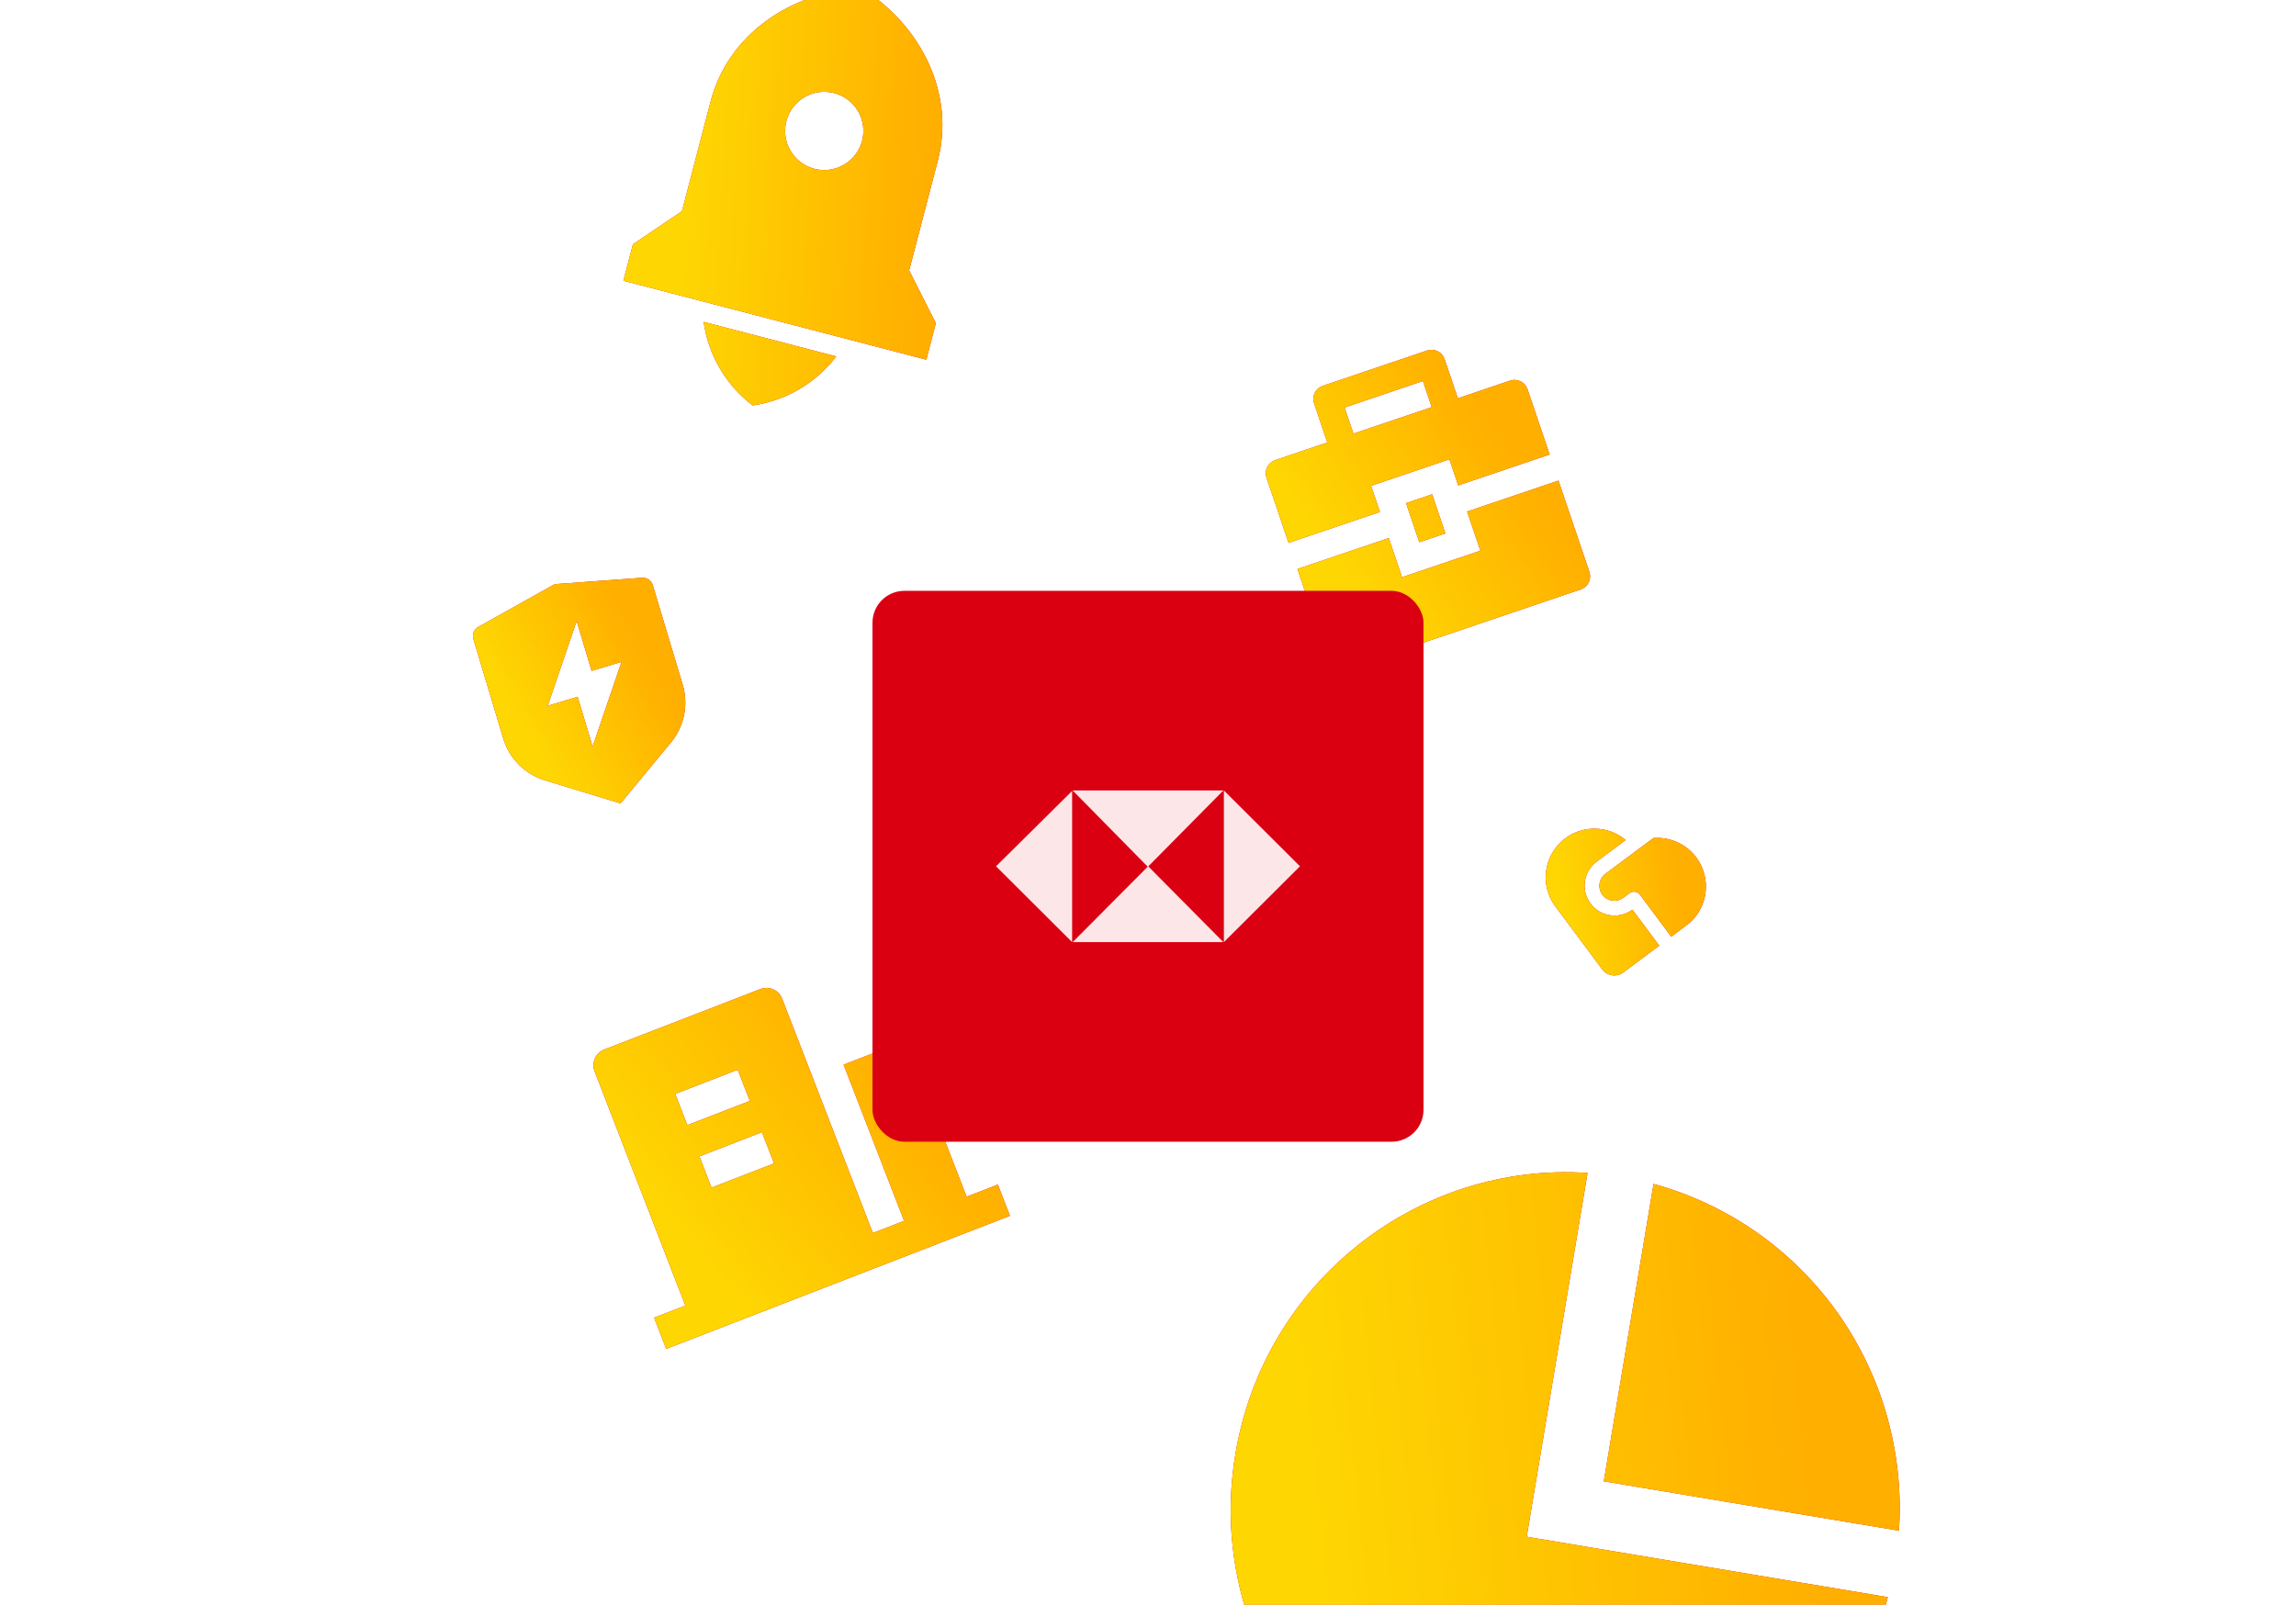 <svg xmlns="http://www.w3.org/2000/svg" fill="none" viewBox="0 0 575 402" height="402" width="575">
<g filter="url(#filter0_d_483_11814)" clip-path="url(#clip0_483_11814)">
<path fill="#DB0011" d="M347.799 118.773L351.12 128.58L370.734 121.939L367.413 112.132L390.296 104.385L398.044 127.268C398.338 128.134 398.275 129.083 397.869 129.903C397.464 130.724 396.749 131.35 395.882 131.643L337.04 151.566C336.173 151.86 335.225 151.797 334.404 151.391C333.584 150.986 332.958 150.271 332.664 149.404L324.917 126.521L347.799 118.773ZM352.124 110.022L358.662 107.808L361.982 117.615L355.444 119.829L352.124 110.022ZM332.407 94.835L329.087 85.028C328.793 84.161 328.856 83.213 329.261 82.392C329.667 81.572 330.382 80.946 331.249 80.652L357.401 71.798C358.268 71.504 359.216 71.567 360.036 71.973C360.857 72.378 361.483 73.093 361.776 73.96L365.097 83.767L378.173 79.34C379.04 79.046 379.988 79.109 380.808 79.514C381.629 79.92 382.255 80.635 382.549 81.502L388.083 97.847L365.2 105.594L362.986 99.056L343.372 105.697L345.586 112.235L322.703 119.983L317.169 103.638C316.875 102.771 316.938 101.823 317.344 101.002C317.749 100.182 318.464 99.556 319.331 99.262L332.407 94.835ZM336.731 86.083L338.945 92.621L358.559 85.981L356.345 79.442L336.731 86.083Z"></path>
<path fill="url(#paint0_linear_483_11814)" d="M347.799 118.773L351.12 128.58L370.734 121.939L367.413 112.132L390.296 104.385L398.044 127.268C398.338 128.134 398.275 129.083 397.869 129.903C397.464 130.724 396.749 131.35 395.882 131.643L337.04 151.566C336.173 151.86 335.225 151.797 334.404 151.391C333.584 150.986 332.958 150.271 332.664 149.404L324.917 126.521L347.799 118.773ZM352.124 110.022L358.662 107.808L361.982 117.615L355.444 119.829L352.124 110.022ZM332.407 94.835L329.087 85.028C328.793 84.161 328.856 83.213 329.261 82.392C329.667 81.572 330.382 80.946 331.249 80.652L357.401 71.798C358.268 71.504 359.216 71.567 360.036 71.973C360.857 72.378 361.483 73.093 361.776 73.96L365.097 83.767L378.173 79.34C379.04 79.046 379.988 79.109 380.808 79.514C381.629 79.92 382.255 80.635 382.549 81.502L388.083 97.847L365.2 105.594L362.986 99.056L343.372 105.697L345.586 112.235L322.703 119.983L317.169 103.638C316.875 102.771 316.938 101.823 317.344 101.002C317.749 100.182 318.464 99.556 319.331 99.262L332.407 94.835ZM336.731 86.083L338.945 92.621L358.559 85.981L356.345 79.442L336.731 86.083Z"></path>
</g>
<g filter="url(#filter1_d_483_11814)">
<path fill="#DB0011" d="M176.212 64.62L209.421 73.281C204.328 79.965 196.807 84.375 188.486 85.555C181.802 80.462 177.392 72.941 176.212 64.62ZM227.689 51.738L234.368 64.965L231.985 74.101L156.121 54.317L158.504 45.18L170.792 36.899L177.97 9.375C182.277 -7.14 197.814 -18.097 215.748 -18.98C230.967 -9.451 239.174 7.699 234.868 24.213L227.689 51.738ZM203.946 26.277C206.461 26.933 209.133 26.563 211.375 25.248C213.618 23.934 215.246 21.782 215.902 19.267C216.558 16.752 216.187 14.079 214.873 11.837C213.558 9.595 211.407 7.967 208.892 7.311C206.377 6.655 203.704 7.025 201.462 8.34C199.22 9.654 197.592 11.806 196.936 14.321C196.28 16.836 196.65 19.509 197.964 21.751C199.279 23.993 201.431 25.621 203.946 26.277Z"></path>
<path fill="url(#paint1_linear_483_11814)" d="M176.212 64.62L209.421 73.281C204.328 79.965 196.807 84.375 188.486 85.555C181.802 80.462 177.392 72.941 176.212 64.62ZM227.689 51.738L234.368 64.965L231.985 74.101L156.121 54.317L158.504 45.18L170.792 36.899L177.97 9.375C182.277 -7.14 197.814 -18.097 215.748 -18.98C230.967 -9.451 239.174 7.699 234.868 24.213L227.689 51.738ZM203.946 26.277C206.461 26.933 209.133 26.563 211.375 25.248C213.618 23.934 215.246 21.782 215.902 19.267C216.558 16.752 216.187 14.079 214.873 11.837C213.558 9.595 211.407 7.967 208.892 7.311C206.377 6.655 203.704 7.025 201.462 8.34C199.22 9.654 197.592 11.806 196.936 14.321C196.28 16.836 196.65 19.509 197.964 21.751C199.279 23.993 201.431 25.621 203.946 26.277Z"></path>
</g>
<g filter="url(#filter2_d_483_11814)">
<path fill="#DB0011" d="M397.586 277.803L382.34 368.941L472.788 384.072C461.614 425.436 420.897 452.396 378.069 445.231C332.449 437.599 301.702 394.15 309.392 348.182C316.611 305.026 355.151 274.991 397.586 277.803ZM414.107 280.567C432.741 285.662 449.039 297.092 460.24 312.921C471.442 328.75 476.858 348.005 475.572 367.426L401.645 355.059L414.107 280.567Z"></path>
<path fill="url(#paint2_linear_483_11814)" d="M397.586 277.803L382.34 368.941L472.788 384.072C461.614 425.436 420.897 452.396 378.069 445.231C332.449 437.599 301.702 394.15 309.392 348.182C316.611 305.026 355.151 274.991 397.586 277.803ZM414.107 280.567C432.741 285.662 449.039 297.092 460.24 312.921C471.442 328.75 476.858 348.005 475.572 367.426L401.645 355.059L414.107 280.567Z"></path>
</g>
<g filter="url(#filter3_d_483_11814)">
<path fill="#DB0011" d="M410.709 208.116C410.412 207.717 409.969 207.453 409.477 207.381C408.985 207.309 408.485 207.435 408.086 207.732L406.582 208.849C406.188 209.154 405.737 209.376 405.256 209.505C404.775 209.633 404.273 209.664 403.78 209.596C403.287 209.528 402.812 209.362 402.383 209.109C401.954 208.856 401.58 208.52 401.283 208.12C400.986 207.721 400.771 207.266 400.651 206.783C400.531 206.299 400.509 205.797 400.586 205.305C400.662 204.813 400.836 204.341 401.096 203.917C401.357 203.493 401.7 203.125 402.104 202.834L414.08 193.916C416.635 193.716 419.188 194.326 421.377 195.661C423.565 196.995 425.277 198.985 426.269 201.349C427.261 203.712 427.483 206.328 426.903 208.824C426.323 211.321 424.971 213.571 423.038 215.255L418.547 218.643L410.709 208.114L410.709 208.116ZM392.01 193.984C394.211 192.346 396.9 191.498 399.642 191.577C402.385 191.656 405.021 192.658 407.123 194.42L399.864 199.827C398.292 200.994 397.239 202.73 396.93 204.664C396.621 206.598 397.081 208.575 398.211 210.175C399.341 211.774 401.051 212.868 402.977 213.223C404.903 213.578 406.891 213.165 408.517 212.074L408.821 211.859L415.54 220.882L406.515 227.6C405.717 228.194 404.717 228.446 403.733 228.302C402.749 228.158 401.862 227.629 401.269 226.832L389.51 211.037C387.58 208.444 386.759 205.191 387.228 201.993C387.696 198.795 389.416 195.914 392.008 193.984L392.01 193.984Z"></path>
<path fill="url(#paint3_linear_483_11814)" d="M410.709 208.116C410.412 207.717 409.969 207.453 409.477 207.381C408.985 207.309 408.485 207.435 408.086 207.732L406.582 208.849C406.188 209.154 405.737 209.376 405.256 209.505C404.775 209.633 404.273 209.664 403.78 209.596C403.287 209.528 402.812 209.362 402.383 209.109C401.954 208.856 401.58 208.52 401.283 208.12C400.986 207.721 400.771 207.266 400.651 206.783C400.531 206.299 400.509 205.797 400.586 205.305C400.662 204.813 400.836 204.341 401.096 203.917C401.357 203.493 401.7 203.125 402.104 202.834L414.08 193.916C416.635 193.716 419.188 194.326 421.377 195.661C423.565 196.995 425.277 198.985 426.269 201.349C427.261 203.712 427.483 206.328 426.903 208.824C426.323 211.321 424.971 213.571 423.038 215.255L418.547 218.643L410.709 208.114L410.709 208.116ZM392.01 193.984C394.211 192.346 396.9 191.498 399.642 191.577C402.385 191.656 405.021 192.658 407.123 194.42L399.864 199.827C398.292 200.994 397.239 202.73 396.93 204.664C396.621 206.598 397.081 208.575 398.211 210.175C399.341 211.774 401.051 212.868 402.977 213.223C404.903 213.578 406.891 213.165 408.517 212.074L408.821 211.859L415.54 220.882L406.515 227.6C405.717 228.194 404.717 228.446 403.733 228.302C402.749 228.158 401.862 227.629 401.269 226.832L389.51 211.037C387.58 208.444 386.759 205.191 387.228 201.993C387.696 198.795 389.416 195.914 392.008 193.984L392.01 193.984Z"></path>
</g>
<g filter="url(#filter4_d_483_11814)" clip-path="url(#clip1_483_11814)">
<path fill="#DB0011" d="M119.772 141.04L138.917 130.324L160.799 128.726C161.39 128.683 161.979 128.842 162.467 129.179C162.955 129.515 163.314 130.008 163.485 130.576L170.968 155.508C171.708 157.974 171.828 160.584 171.316 163.107C170.805 165.631 169.679 167.989 168.038 169.972L155.402 185.246L136.443 179.455C133.981 178.703 131.743 177.356 129.927 175.531C128.111 173.707 126.773 171.463 126.033 168.997L118.549 144.063C118.378 143.495 118.407 142.886 118.629 142.336C118.852 141.787 119.255 141.329 119.772 141.04ZM148.157 152.043L144.411 139.561L137.174 160.782L144.663 158.534L148.409 171.017L155.647 149.795L148.157 152.043Z"></path>
<path fill="url(#paint4_linear_483_11814)" d="M119.772 141.04L138.917 130.324L160.799 128.726C161.39 128.683 161.979 128.842 162.467 129.179C162.955 129.515 163.314 130.008 163.485 130.576L170.968 155.508C171.708 157.974 171.828 160.584 171.316 163.107C170.805 165.631 169.679 167.989 168.038 169.972L155.402 185.246L136.443 179.455C133.981 178.703 131.743 177.356 129.927 175.531C128.111 173.707 126.773 171.463 126.033 168.997L118.549 144.063C118.378 143.495 118.407 142.886 118.629 142.336C118.852 141.787 119.255 141.329 119.772 141.04ZM148.157 152.043L144.411 139.561L137.174 160.782L144.663 158.534L148.409 171.017L155.647 149.795L148.157 152.043Z"></path>
</g>
<g filter="url(#filter5_d_483_11814)" clip-path="url(#clip2_483_11814)">
<path fill="#DB0011" d="M242.071 283.757L249.898 280.726L252.928 288.553L166.835 321.888L163.804 314.061L171.631 311.031L148.902 252.33C148.501 251.292 148.528 250.137 148.977 249.119C149.427 248.101 150.263 247.303 151.301 246.902L190.434 231.749C191.472 231.348 192.627 231.374 193.645 231.824C194.663 232.274 195.461 233.11 195.863 234.147L218.591 292.848L226.418 289.817L211.266 250.684L223.006 246.138C224.044 245.736 225.199 245.763 226.217 246.213C227.235 246.663 228.032 247.498 228.434 248.536L242.071 283.757ZM175.162 273.663L178.193 281.49L193.846 275.429L190.816 267.602L175.162 273.663ZM169.102 258.009L172.132 265.836L187.785 259.775L184.755 251.948L169.102 258.009Z"></path>
<path fill="url(#paint5_linear_483_11814)" d="M242.071 283.757L249.898 280.726L252.928 288.553L166.835 321.888L163.804 314.061L171.631 311.031L148.902 252.33C148.501 251.292 148.528 250.137 148.977 249.119C149.427 248.101 150.263 247.303 151.301 246.902L190.434 231.749C191.472 231.348 192.627 231.374 193.645 231.824C194.663 232.274 195.461 233.11 195.863 234.147L218.591 292.848L226.418 289.817L211.266 250.684L223.006 246.138C224.044 245.736 225.199 245.763 226.217 246.213C227.235 246.663 228.032 247.498 228.434 248.536L242.071 283.757ZM175.162 273.663L178.193 281.49L193.846 275.429L190.816 267.602L175.162 273.663ZM169.102 258.009L172.132 265.836L187.785 259.775L184.755 251.948L169.102 258.009Z"></path>
</g>
<g filter="url(#filter6_d_483_11814)">
<rect fill="#DA0011" rx="8" height="138" width="138" y="132" x="218.5"></rect>
<g clip-path="url(#clip3_483_11814)">
<path fill="#FCE6E8" d="M306.377 182L287.572 201.017L306.377 220H268.625L287.431 201.106L268.625 182H306.377Z"></path>
<path fill="#FCE6E8" d="M306.5 220V182L325.559 201L306.5 220Z"></path>
<path fill="#FCE6E8" d="M268.501 182.124V220L249.441 201L268.501 182.124Z"></path>
</g>
</g>
<defs>
<filter color-interpolation-filters="sRGB" filterUnits="userSpaceOnUse" height="156.688" width="156.688" y="49.84" x="278.156" id="filter0_d_483_11814">
<feFlood result="BackgroundImageFix" flood-opacity="0"></feFlood>
<feColorMatrix result="hardAlpha" values="0 0 0 0 0 0 0 0 0 0 0 0 0 0 0 0 0 0 127 0" type="matrix" in="SourceAlpha"></feColorMatrix>
<feMorphology result="effect1_dropShadow_483_11814" in="SourceAlpha" operator="erode" radius="12"></feMorphology>
<feOffset dy="16"></feOffset>
<feGaussianBlur stdDeviation="16"></feGaussianBlur>
<feColorMatrix values="0 0 0 0 1 0 0 0 0 0.8 0 0 0 0 0 0 0 0 0.32 0" type="matrix"></feColorMatrix>
<feBlend result="effect1_dropShadow_483_11814" in2="BackgroundImageFix" mode="normal"></feBlend>
<feBlend result="shape" in2="effect1_dropShadow_483_11814" in="SourceGraphic" mode="normal"></feBlend>
</filter>
<filter color-interpolation-filters="sRGB" filterUnits="userSpaceOnUse" height="199.414" width="199.414" y="-52.688" x="103.002" id="filter1_d_483_11814">
<feFlood result="BackgroundImageFix" flood-opacity="0"></feFlood>
<feColorMatrix result="hardAlpha" values="0 0 0 0 0 0 0 0 0 0 0 0 0 0 0 0 0 0 127 0" type="matrix" in="SourceAlpha"></feColorMatrix>
<feMorphology result="effect1_dropShadow_483_11814" in="SourceAlpha" operator="erode" radius="12"></feMorphology>
<feOffset dy="16"></feOffset>
<feGaussianBlur stdDeviation="16"></feGaussianBlur>
<feColorMatrix values="0 0 0 0 1 0 0 0 0 0.8 0 0 0 0 0 0 0 0 0.32 0" type="matrix"></feColorMatrix>
<feBlend result="effect1_dropShadow_483_11814" in2="BackgroundImageFix" mode="normal"></feBlend>
<feBlend result="shape" in2="effect1_dropShadow_483_11814" in="SourceGraphic" mode="normal"></feBlend>
</filter>
<filter color-interpolation-filters="sRGB" filterUnits="userSpaceOnUse" height="298.798" width="297.396" y="228.601" x="243.295" id="filter2_d_483_11814">
<feFlood result="BackgroundImageFix" flood-opacity="0"></feFlood>
<feColorMatrix result="hardAlpha" values="0 0 0 0 0 0 0 0 0 0 0 0 0 0 0 0 0 0 127 0" type="matrix" in="SourceAlpha"></feColorMatrix>
<feMorphology result="effect1_dropShadow_483_11814" in="SourceAlpha" operator="erode" radius="12"></feMorphology>
<feOffset dy="16"></feOffset>
<feGaussianBlur stdDeviation="16"></feGaussianBlur>
<feColorMatrix values="0 0 0 0 1 0 0 0 0 0.8 0 0 0 0 0 0 0 0 0.32 0" type="matrix"></feColorMatrix>
<feBlend result="effect1_dropShadow_483_11814" in2="BackgroundImageFix" mode="normal"></feBlend>
<feBlend result="shape" in2="effect1_dropShadow_483_11814" in="SourceGraphic" mode="normal"></feBlend>
</filter>
<filter color-interpolation-filters="sRGB" filterUnits="userSpaceOnUse" height="96.719" width="96.721" y="178" x="358" id="filter3_d_483_11814">
<feFlood result="BackgroundImageFix" flood-opacity="0"></feFlood>
<feColorMatrix result="hardAlpha" values="0 0 0 0 0 0 0 0 0 0 0 0 0 0 0 0 0 0 127 0" type="matrix" in="SourceAlpha"></feColorMatrix>
<feMorphology result="effect1_dropShadow_483_11814" in="SourceAlpha" operator="erode" radius="12"></feMorphology>
<feOffset dy="16"></feOffset>
<feGaussianBlur stdDeviation="16"></feGaussianBlur>
<feColorMatrix values="0 0 0 0 1 0 0 0 0 0.8 0 0 0 0 0 0 0 0 0.32 0" type="matrix"></feColorMatrix>
<feBlend result="effect1_dropShadow_483_11814" in2="BackgroundImageFix" mode="normal"></feBlend>
<feBlend result="shape" in2="effect1_dropShadow_483_11814" in="SourceGraphic" mode="normal"></feBlend>
</filter>
<filter color-interpolation-filters="sRGB" filterUnits="userSpaceOnUse" height="126.553" width="126.553" y="110.509" x="83.883" id="filter4_d_483_11814">
<feFlood result="BackgroundImageFix" flood-opacity="0"></feFlood>
<feColorMatrix result="hardAlpha" values="0 0 0 0 0 0 0 0 0 0 0 0 0 0 0 0 0 0 127 0" type="matrix" in="SourceAlpha"></feColorMatrix>
<feMorphology result="effect1_dropShadow_483_11814" in="SourceAlpha" operator="erode" radius="12"></feMorphology>
<feOffset dy="16"></feOffset>
<feGaussianBlur stdDeviation="16"></feGaussianBlur>
<feColorMatrix values="0 0 0 0 1 0 0 0 0 0.8 0 0 0 0 0 0 0 0 0.32 0" type="matrix"></feColorMatrix>
<feBlend result="effect1_dropShadow_483_11814" in2="BackgroundImageFix" mode="normal"></feBlend>
<feBlend result="shape" in2="effect1_dropShadow_483_11814" in="SourceGraphic" mode="normal"></feBlend>
</filter>
<filter color-interpolation-filters="sRGB" filterUnits="userSpaceOnUse" height="184.762" width="184.762" y="193.619" x="103.863" id="filter5_d_483_11814">
<feFlood result="BackgroundImageFix" flood-opacity="0"></feFlood>
<feColorMatrix result="hardAlpha" values="0 0 0 0 0 0 0 0 0 0 0 0 0 0 0 0 0 0 127 0" type="matrix" in="SourceAlpha"></feColorMatrix>
<feMorphology result="effect1_dropShadow_483_11814" in="SourceAlpha" operator="erode" radius="12"></feMorphology>
<feOffset dy="16"></feOffset>
<feGaussianBlur stdDeviation="16"></feGaussianBlur>
<feColorMatrix values="0 0 0 0 1 0 0 0 0 0.8 0 0 0 0 0 0 0 0 0.32 0" type="matrix"></feColorMatrix>
<feBlend result="effect1_dropShadow_483_11814" in2="BackgroundImageFix" mode="normal"></feBlend>
<feBlend result="shape" in2="effect1_dropShadow_483_11814" in="SourceGraphic" mode="normal"></feBlend>
</filter>
<filter color-interpolation-filters="sRGB" filterUnits="userSpaceOnUse" height="178" width="178" y="128" x="198.5" id="filter6_d_483_11814">
<feFlood result="BackgroundImageFix" flood-opacity="0"></feFlood>
<feColorMatrix result="hardAlpha" values="0 0 0 0 0 0 0 0 0 0 0 0 0 0 0 0 0 0 127 0" type="matrix" in="SourceAlpha"></feColorMatrix>
<feMorphology result="effect1_dropShadow_483_11814" in="SourceAlpha" operator="erode" radius="12"></feMorphology>
<feOffset dy="16"></feOffset>
<feGaussianBlur stdDeviation="16"></feGaussianBlur>
<feColorMatrix values="0 0 0 0 0.855 0 0 0 0 0 0 0 0 0 0.067 0 0 0 0.32 0" type="matrix"></feColorMatrix>
<feBlend result="effect1_dropShadow_483_11814" in2="BackgroundImageFix" mode="normal"></feBlend>
<feBlend result="shape" in2="effect1_dropShadow_483_11814" in="SourceGraphic" mode="normal"></feBlend>
</filter>
<linearGradient gradientUnits="userSpaceOnUse" y2="99.716" x2="317.917" y1="70.69" x1="360.673" id="paint0_linear_483_11814">
<stop stop-color="#FFAF00"></stop>
<stop stop-color="#FED602" offset="1"></stop>
</linearGradient>
<linearGradient gradientUnits="userSpaceOnUse" y2="-17.431" x2="175.104" y1="-14.033" x1="234.719" id="paint1_linear_483_11814">
<stop stop-color="#FFAF00"></stop>
<stop stop-color="#FED602" offset="1"></stop>
</linearGradient>
<linearGradient gradientUnits="userSpaceOnUse" y2="298.817" x2="322.345" y1="286.044" x1="446.847" id="paint2_linear_483_11814">
<stop stop-color="#FFAF00"></stop>
<stop stop-color="#FED602" offset="1"></stop>
</linearGradient>
<linearGradient gradientUnits="userSpaceOnUse" y2="198.962" x2="389.374" y1="194.313" x1="418.894" id="paint3_linear_483_11814">
<stop stop-color="#FFAF00"></stop>
<stop stop-color="#FED602" offset="1"></stop>
</linearGradient>
<linearGradient gradientUnits="userSpaceOnUse" y2="144.435" x2="119.205" y1="126.952" x1="150.154" id="paint4_linear_483_11814">
<stop stop-color="#FFAF00"></stop>
<stop stop-color="#FED602" offset="1"></stop>
</linearGradient>
<linearGradient gradientUnits="userSpaceOnUse" y2="269.977" x2="151.979" y1="226.444" x1="204.136" id="paint5_linear_483_11814">
<stop stop-color="#FFAF00"></stop>
<stop stop-color="#FED602" offset="1"></stop>
</linearGradient>
<clipPath id="clip0_483_11814">
<rect transform="translate(298.156 83.355) rotate(-18.705)" fill="white" height="92.034" width="92.034"></rect>
</clipPath>
<clipPath id="clip1_483_11814">
<rect transform="translate(103.883 134.49) rotate(-16.707)" fill="white" height="69.506" width="69.506"></rect>
</clipPath>
<clipPath id="clip2_483_11814">
<rect transform="translate(123.863 238.025) rotate(-21.166)" fill="white" height="111.906" width="111.906"></rect>
</clipPath>
<clipPath id="clip3_483_11814">
<rect transform="translate(249.441 182)" fill="white" height="38" width="76.119"></rect>
</clipPath>
</defs>
</svg>
